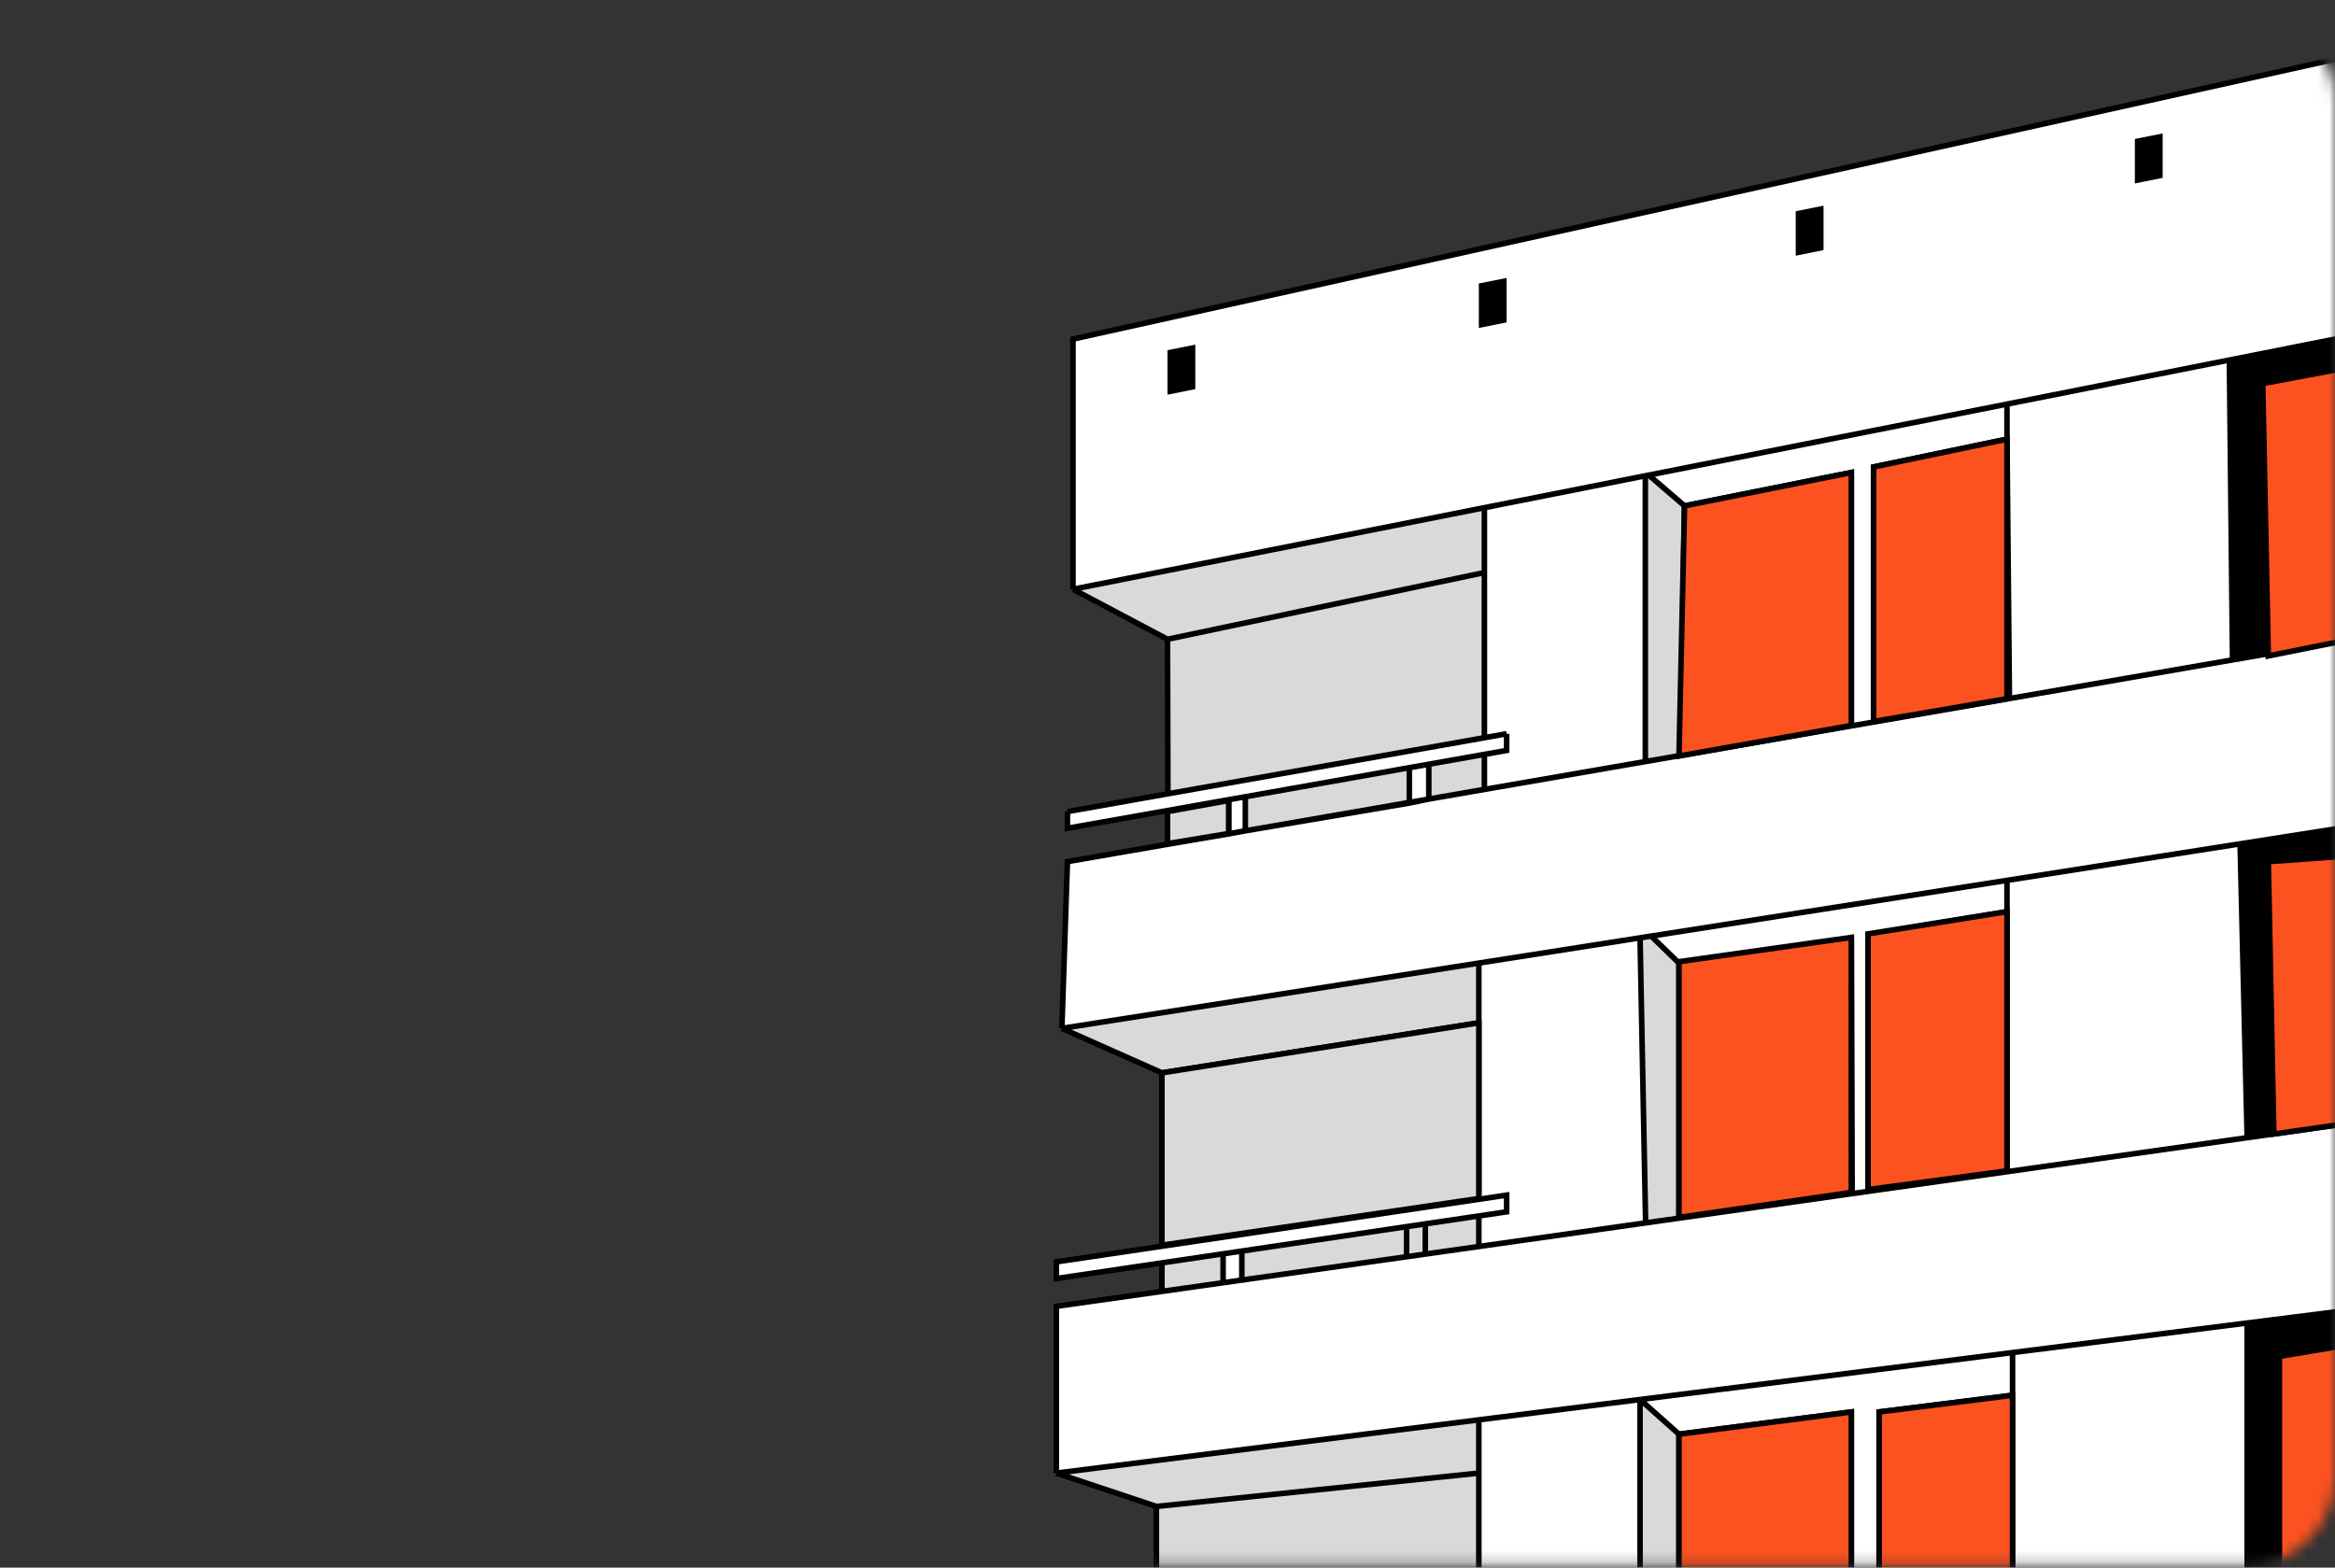 <svg width="210" height="141" viewBox="0 0 210 141" fill="none" xmlns="http://www.w3.org/2000/svg">
<rect x="0" y="0" width="210" height="141" fill="#333333" stroke="none"/>
<mask id="mask0_44_2196" style="mask-type:alpha" maskUnits="userSpaceOnUse" x="0" y="0" width="210" height="141">
<rect y="0.824" width="210" height="140" rx="8" fill="white"/>
</mask>
<g mask="url(#mask0_44_2196)">
<path d="M211.5 5L96.5 30.5V53L105 57.5V71.5L96 73V74.5L105 73V76L96 77.5L95.5 92.5L104.5 96.5V112L95 113.5V115L104.5 113.5V116L95 117.5V132.5L104 135.5V147L100 152.5L214.5 147L211.5 5Z" fill="white"/>
<path d="M133.5 51.5L105 57.5L105.038 71.398L133.5 66.354V51.5Z" fill="#D9D9D9"/>
<path d="M105 57.5L133.5 51.5V45.665L96.5 53L105 57.5Z" fill="#D9D9D9"/>
<path d="M126.748 72.233V69.051L112 71.665V74.729L126.748 72.233Z" fill="#D9D9D9"/>
<path d="M133.5 71V67.854L128.5 68.74V71.872L133.5 71Z" fill="#D9D9D9"/>
<path d="M133 86.626L95.5 92.5L104.5 96.5L133 92V86.626Z" fill="#D9D9D9"/>
<path d="M147.5 125.882V147L151 143V129L147.5 125.882Z" fill="#D9D9D9"/>
<path d="M133 132.5L104 135.5V143.5L133 143V132.5Z" fill="#D9D9D9"/>
<path d="M95 132.5L104 135.5L133 132.5V127.71L95 132.5Z" fill="#D9D9D9"/>
<path d="M133 109.37L128.185 110.084V112.8L133 112.118V109.37Z" fill="#D9D9D9"/>
<path d="M104.5 113.593V116.155L110 115.376V112.778L104.5 113.593Z" fill="#D9D9D9"/>
<path d="M205 142.5V122L202.1 119V142.5H205Z" fill="#D9D9D9"/>
<path d="M205 122L211 121L214 117.5L202.1 119L205 122Z" fill="#D9D9D9"/>
<path d="M204 77.5L201.742 75.857L201.464 75.901L202.1 102.331L204.439 102L204 77.5Z" fill="#D9D9D9"/>
<path d="M204 77.5L211 77L211.5 74.329L201.742 75.857L204 77.5Z" fill="#D9D9D9"/>
<path d="M203.75 58.842L203.5 34.5L200.785 32.327L200.5 32.383L200.785 59.355L203.75 58.842Z" fill="#D9D9D9"/>
<path d="M212.5 29.5L210 30.5L200.785 32.327L203.5 34.5L211.5 33L212.5 29.5Z" fill="#D9D9D9"/>
<path d="M151.5 45.5L148.285 42.734L147.975 42.796V68.5L151.129 67.954L151.5 45.5Z" fill="#D9D9D9"/>
<path d="M151 109.569V86.626L148.5 84.198L147.5 84.354L148 109.994L151 109.569Z" fill="#D9D9D9"/>
<path d="M128.185 110.084L126.5 110.333L111.685 112.528V115.137L128.185 112.8V110.084Z" fill="#D9D9D9"/>
<path d="M212.5 29.5L211.5 5L96.5 30.5V53M212.5 29.5L210 30.5L200.785 32.327M212.5 29.5L211.5 33M96.5 53L133.5 45.665M96.5 53L105 57.5M105 57.5L133.5 51.5M105 57.5L105.038 71.398M133.5 51.5V45.665M133.5 51.5V66.354M133.5 45.665L147.975 42.796M133.5 66.354L105.038 71.398M133.5 66.354L135.5 66M105.038 71.398L96 73M96 73V74.5L110.5 71.93M96 73L135.5 66M135.5 66V67.5L133.5 67.854M105 73V75.942L110.5 75M133.5 67.854V71L128.5 71.872M133.5 67.854L128.5 68.74M126.748 69.051V72.233M126.748 69.051L128.5 68.74M126.748 69.051L112 71.665M126.748 72.233L128.5 71.872M126.748 72.233L112 74.729M128.5 68.74V71.872M112 71.665V74.729M112 71.665L110.5 71.93M112 74.729L110.5 75M110.5 75V71.93M95.5 92.5L96 77.5L147.975 68.5M95.5 92.5L133 86.626M95.5 92.5L104.5 96.5M211.5 74.329V57.5M211.5 74.329L211 77M211.5 74.329L201.742 75.857M211.5 57.5L203.75 58.842M211.5 57.5V33M133 86.626V92M133 86.626L147.5 84.354M133 107.5V92M104.5 96.5L133 92M104.5 96.5V112.093M104.5 112.093L135.5 107.5V109L133 109.37M104.5 112.093L95 113.5V115L104.5 113.593M104.5 113.593L110 112.778M104.5 113.593V116.155M110 112.778L111.685 112.528M110 112.778V115.376M110 115.5V115.376M111.685 112.528L133 109.37M111.685 112.528V115.137M111.685 112.528L126.5 110.333M111.685 115.382V115.137M126.5 110.333V113M126.5 110.333L128.185 110.084M128.185 110.084V112.8M128.185 110.084L133 109.37M128.185 112.882V112.8M95 132.5V117.5L104.5 116.155M95 132.5L104 135.5M95 132.5L133 127.71M214 117.5L211.5 101M214 117.5L202.1 119M214 117.5L211 121M211.5 101L204.439 102M211.5 101L211 77M104 135.5L133 132.5M104 135.5V143.5L133 143M133 132.5V143M133 132.5V127.71M133 143V127.71M133 127.71L147.5 125.882M133 112.118V109.37M133 112.118L148 109.994M133 112.118L128.185 112.8M147.5 125.882V147L151 143M147.5 125.882L151 129M147.5 125.882L181 121.66M151 143V129M151 143H166.5V127L151 129M181 121.66V125.5M181 121.66L202.1 119M181 125.5V143L169 144V127L181 125.5ZM205 122L211 121M205 122V142.5M205 122L202.1 119M211 121L212.5 143.5L205 142.5M205 142.5H202.1V119M204 77.5L211 77M204 77.5L201.742 75.857M204 77.5L204.439 102M201.742 75.857L201.464 75.901M202.1 102.331L201.464 75.901M202.1 102.331L204.439 102M202.1 102.331L180.5 105.391M201.464 75.901L180.5 79.185M180.5 79.185V82M180.5 79.185L148.5 84.198M180.5 105.391L168.5 107.09M180.5 105.391V82M168.5 107.09V84L180.5 82M168.5 107.09L166.576 107.363M166.576 107.363L166.5 84.5L151 86.626M166.576 107.363L151 109.569M151 86.626V109.569M151 86.626L148.5 84.198M151 109.569L148 109.994M148.5 84.198L147.5 84.354M148 109.994L147.5 84.354M203.75 58.842L203.5 34.5M203.75 58.842L200.785 59.355M203.5 34.5L211.5 33M203.5 34.5L200.785 32.327M200.785 32.327L200.5 32.383M200.785 59.355L200.5 32.383M200.785 59.355L180.719 62.83M200.5 32.383L180.5 36.348M180.5 36.348V39.5M180.5 36.348L148.285 42.734M180.719 62.83L168.5 64.946M180.719 62.83L180.5 39.5M168.5 64.946V42L180.5 39.5M168.5 64.946L166.5 65.292M166.5 65.292V42.5L151.5 45.5M166.5 65.292L151.129 67.954M151.5 45.5L148.285 42.734M151.5 45.5L151.129 67.954M148.285 42.734L147.975 42.796M151.129 67.954L147.975 68.5M147.975 68.5V42.796M111.685 115.137L128.185 112.8M111.685 115.137L110 115.376M104.5 116.155L110 115.376" stroke="black" stroke-width="0.5"/>
<path d="M151 143.5V129L166.5 127V143.5H151Z" fill="#FC5220"/>
<path d="M169 144.5V127L181 125.5V143L169 144.5Z" fill="#FC5220"/>
<path d="M205 142.5V122L211 121L212.5 143.5L205 142.5Z" fill="#FC5220"/>
<path d="M211.5 101L204.5 102L204 77.5L211 77L211.5 101Z" fill="#FC5220"/>
<path d="M168 107V84L180.5 82V105.316L168 107Z" fill="#FC5220"/>
<path d="M166.5 107.256V84.316L151 86.5V109.5L166.5 107.256Z" fill="#FC5220"/>
<path d="M151 68L151.5 45.5L166.5 42.5V65.254L151 68Z" fill="#FC5220"/>
<path d="M168.5 64.898V42L180.5 39.5V62.844L168.5 64.898Z" fill="#FC5220"/>
<path d="M204 59L203.5 34.5L211.5 33V57.5L204 59Z" fill="#FC5220"/>
<path d="M151 143.5V129L166.5 127V143.5H151Z" stroke="black" stroke-width="0.5"/>
<path d="M169 144.5V127L181 125.5V143L169 144.5Z" stroke="black" stroke-width="0.5"/>
<path d="M205 142.5V122L211 121L212.5 143.5L205 142.5Z" stroke="black" stroke-width="0.5"/>
<path d="M211.5 101L204.5 102L204 77.5L211 77L211.5 101Z" stroke="black" stroke-width="0.5"/>
<path d="M168 107V84L180.5 82V105.316L168 107Z" stroke="black" stroke-width="0.5"/>
<path d="M166.5 107.256V84.316L151 86.5V109.5L166.5 107.256Z" stroke="black" stroke-width="0.5"/>
<path d="M151 68L151.5 45.5L166.5 42.5V65.254L151 68Z" stroke="black" stroke-width="0.5"/>
<path d="M168.5 64.898V42L180.5 39.5V62.844L168.5 64.898Z" stroke="black" stroke-width="0.5"/>
<path d="M204 59L203.5 34.5L211.5 33V57.5L204 59Z" stroke="black" stroke-width="0.5"/>
<path d="M104.5 112V96.5L133 92V107.802L104.5 112Z" fill="#D9D9D9"/>
<path d="M110.5 74.973V72L105 73V75.883L110.5 74.973Z" fill="#D9D9D9"/>
<path d="M104.5 112V96.5L133 92V107.802L104.5 112Z" stroke="black" stroke-width="0.5"/>
<path d="M110.5 74.973V72L105 73V75.883L110.5 74.973Z" stroke="black" stroke-width="0.5"/>
<path d="M105 35.5V31.5L107.5 31V35L105 35.5Z" fill="black"/>
<path d="M133 29.5V25.5L135.5 25V29L133 29.5Z" fill="black"/>
<path d="M161.5 23V19L164 18.5V22.5L161.5 23Z" fill="black"/>
<path d="M192 16.5V12.5L194.5 12V16L192 16.5Z" fill="black"/>
<path d="M201 59.5L200.5 32.5L211 30.5V33L203.5 34.5L204 58.5L201 59.5Z" fill="black"/>
<path d="M201.5 76L211 74.5L212 77L204 77.5L204.5 102L202 102.5L201.5 76Z" fill="black"/>
<path d="M202 119L212 118V120.5L205 122V142L202 148.5V119Z" fill="black"/>
</g>
</svg>
